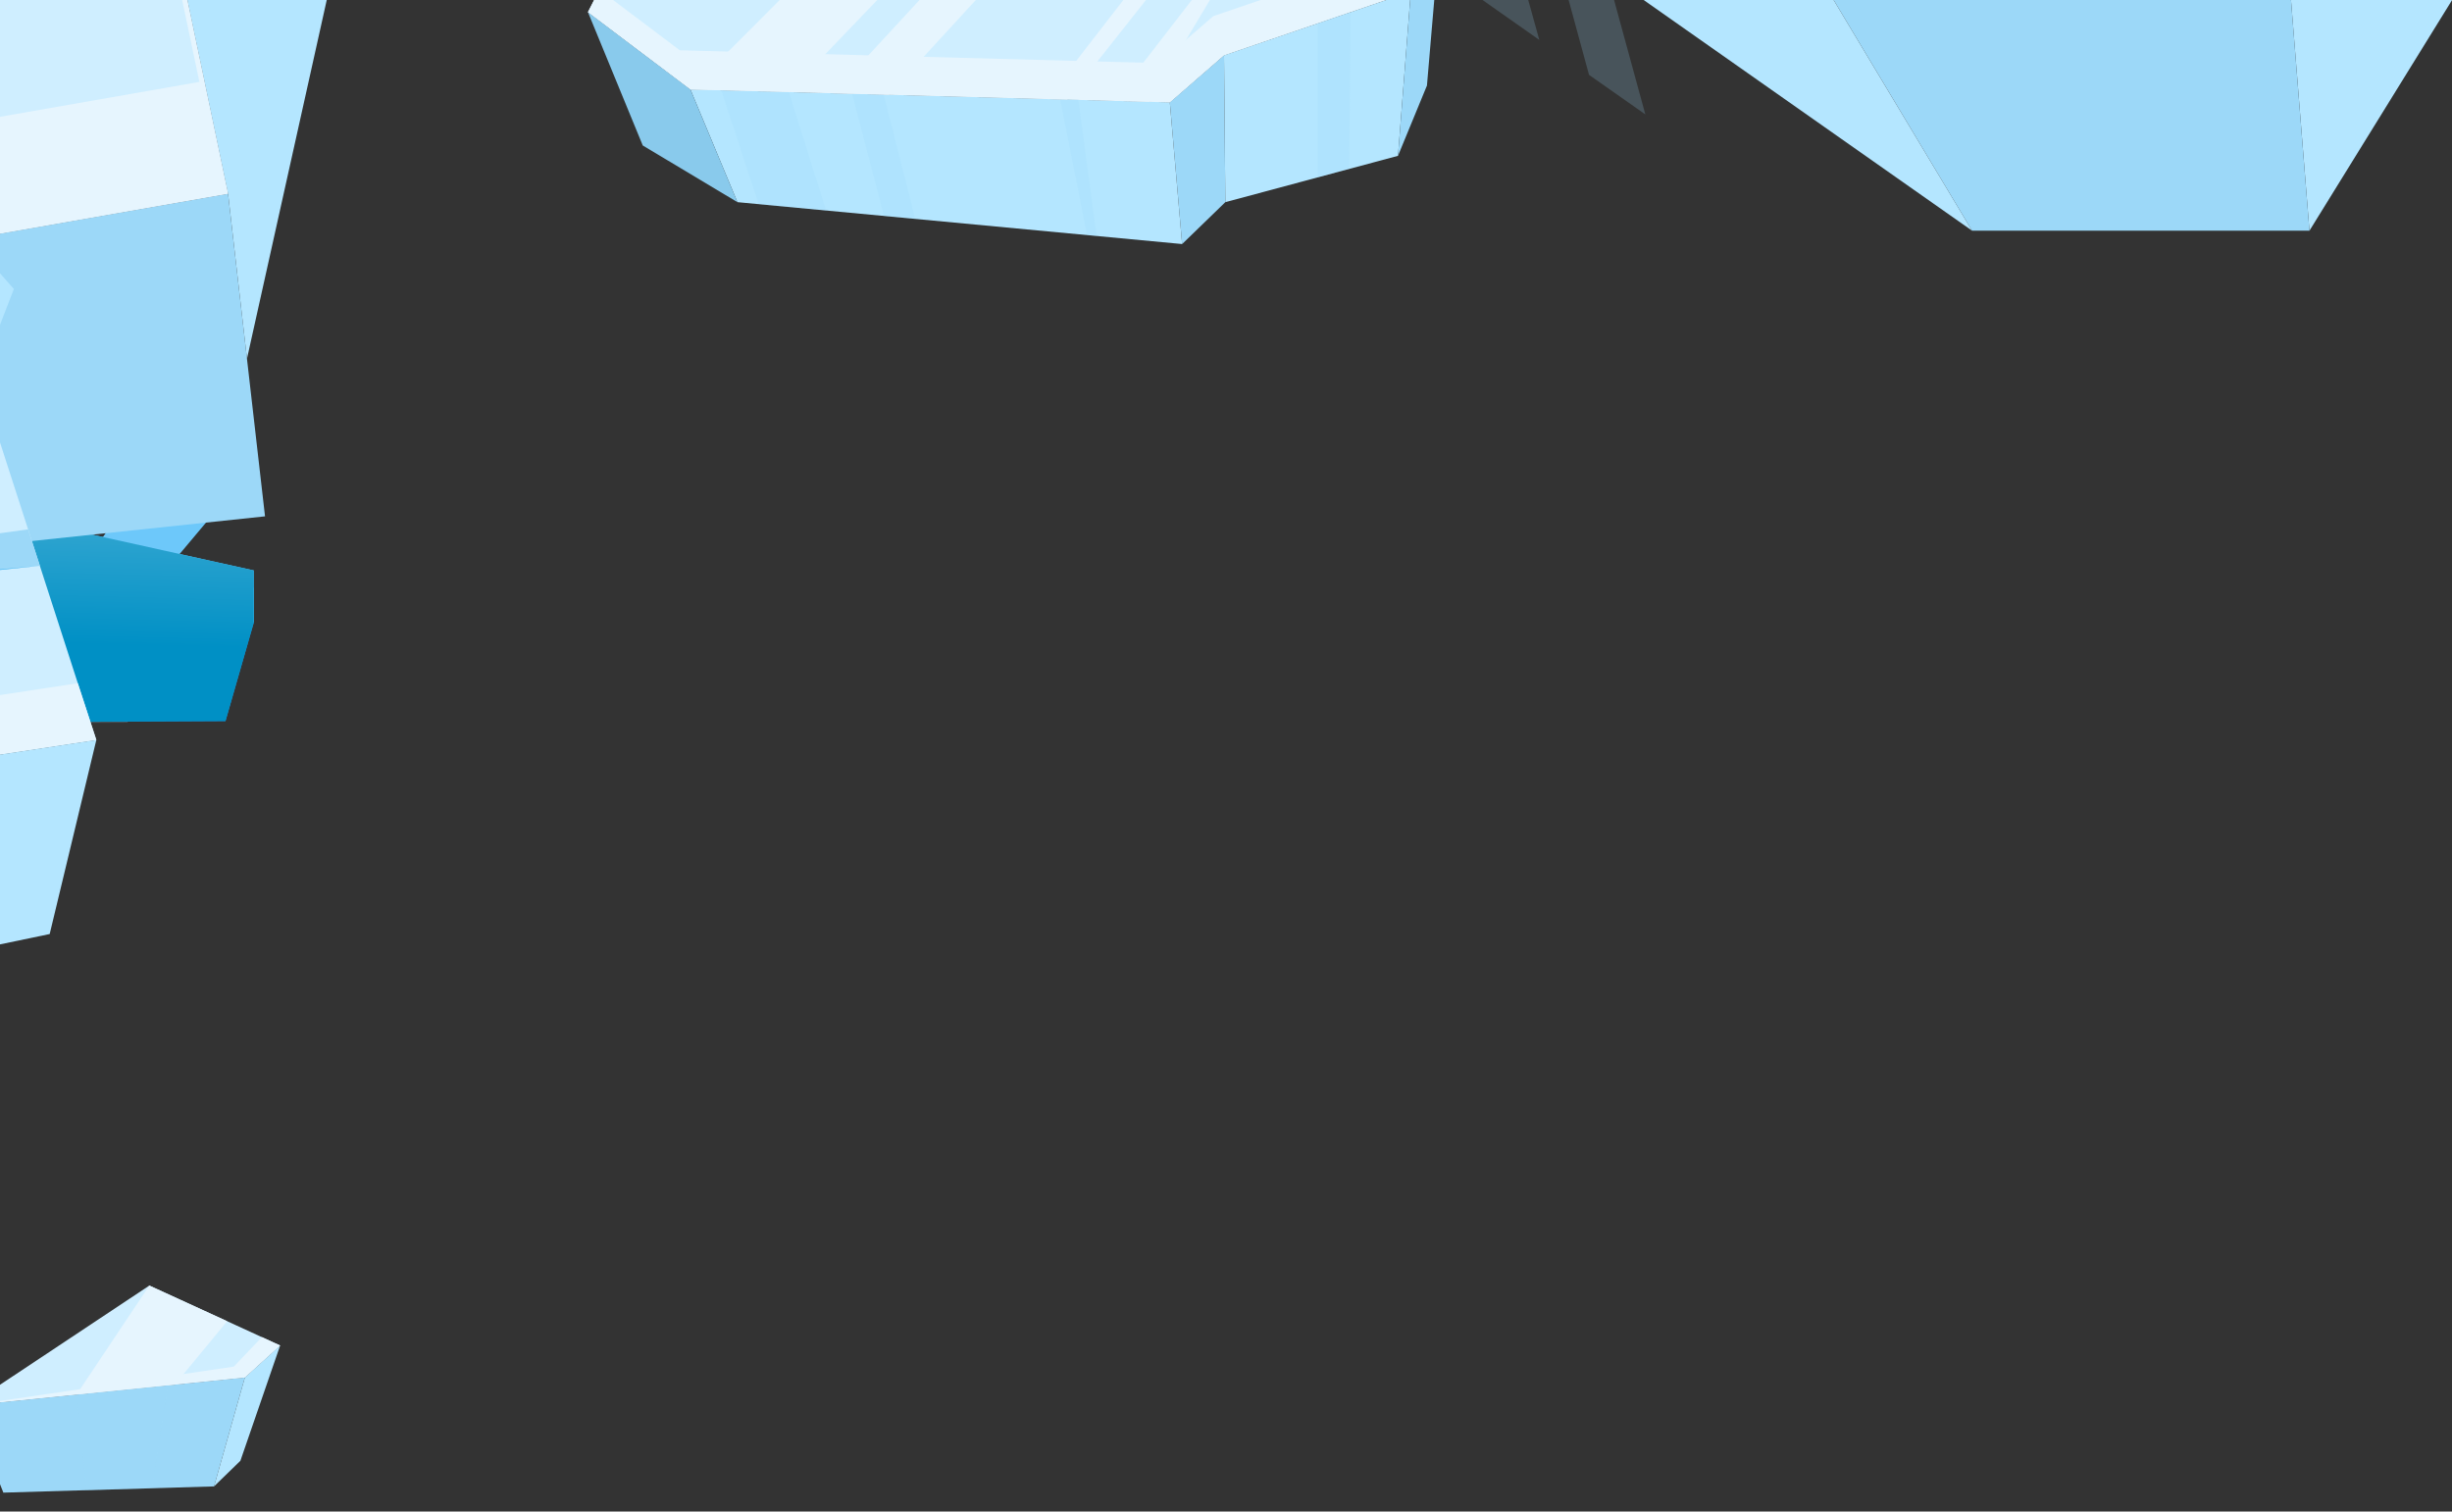 <svg width="806" height="497" viewBox="0 0 806 497" fill="none" xmlns="http://www.w3.org/2000/svg">
<rect x="0" y="0" width="806" height="497" fill="#333333" stroke="none"/>
<g clip-path="url(#clip0_1708_4328)">
<path d="M83.424 187.548V204.592H-129.368L-219.638 222.891H-392.926L-508.258 140.424H-620.345L-735.31 73.471L-791.95 40.545L-860.586 26.316L-840.543 18.299L-824.417 11.904L-708.688 42.351H-688.614L-642.714 -9.639L-520.253 -19.369L-515.602 -28.305L-300.943 0.521L-152.502 70.809L-118.261 79.53L-4.673 108.569L-2.899 111.14L4.262 121.544L-62.966 127.449L-112.079 120.35L-143.261 125.093L-175.85 130.112L83.424 187.548Z" fill="#5CBBF4"/>
<path d="M76.127 121.547L84.205 148.934L13.641 156.155L8.898 127.453L76.127 121.547Z" fill="#1D78D4"/>
<path d="M-40.242 120.352L8.901 127.451L13.644 156.154L-40.242 144.22V120.352Z" fill="#2686DA"/>
<path d="M-129.367 204.594H83.456L74.123 237.091L-127.317 238.101L-129.367 204.594Z" fill="#2686DA"/>
<path d="M43.72 162.828L13.641 204.597H40.201L70.312 168.734L43.72 162.828Z" fill="#6DC8FA"/>
<path d="M-40.242 120.355L-11.386 88.5L15.909 95.477L-12.151 124.394L-40.242 120.355Z" fill="#6DC8FA"/>
<path d="M-103.988 130.113L-36.485 108.969L12.659 116.068L68.963 111.141L76.123 121.545L8.895 127.451L-40.218 120.352L-103.988 130.113Z" fill="#6DC8FA"/>
<path d="M83.424 193.243V204.596H-129.368L-219.638 222.895H-392.926L-508.258 140.428H-620.345L-791.95 40.549L-860.586 26.32L-788.186 29.197L-616.612 129.075H-504.494L-389.162 211.512H-215.875L-125.605 193.243H83.424Z" fill="#6DC8FA"/>
<g style="mix-blend-mode:multiply" opacity="0.2">
<path d="M15.902 204.594L18.534 237.734L41.974 237.611L43.901 204.594H15.902Z" fill="#89CFF6"/>
</g>
<path style="mix-blend-mode:multiply" d="M83.454 204.592H-27.96H83.424V193.239V187.548L-1.552 168.729L-28.144 162.823L-97.025 147.554L-82.642 150.736L-58.224 156.152L12.34 148.931L4.262 121.544L-26.002 124.206L4.262 121.544L-2.899 111.14L-4.674 108.569L-55.959 95.472L-73.524 90.974L-118.261 79.53L-152.502 70.809V70.778L-175.85 59.731L-300.943 0.521L-467.468 -21.848L-476.005 -22.98L-515.602 -28.305L-520.253 -19.369L-537.94 -17.962L-541.642 -17.686L-545.804 -17.35L-642.714 -9.639L-688.614 42.351H-708.688L-824.417 11.904L-840.543 18.299L-860.586 26.316L-890.023 122.584L-816.308 137.609L-711.166 175.767L-687.819 184.243L-642.072 200.859L-609.789 202.572H-585.951H-541.857H-513.552L-437.786 245.963L-437.664 246.055L-413.245 260.039H-205.899L-170.862 250.247L-144.118 242.781L-127.318 238.099L-53.328 237.732L-29.888 237.609L74.121 237.089L83.454 204.592Z" fill="url(#paint0_linear_1708_4328)"/>
<path d="M865.295 -141.891L856.298 -81.303L759.143 75.859L752.289 -9.882L865.295 -141.891Z" fill="#B4E6FF"/>
<path d="M752.291 -9.883L759.145 75.858H648.251L596.812 -9.883H752.291Z" fill="#9CD8F8"/>
<path d="M596.813 -9.881L648.251 75.86L452.228 -61.871L374.504 -185.617L596.813 -9.881Z" fill="#B4E6FF"/>
<g style="mix-blend-mode:multiply" opacity="0.2">
<path d="M438.398 -97.914L474.537 -8.99L505.994 13.133L485.522 -60.613L438.398 -97.914Z" fill="#9CD8F8"/>
</g>
<g style="mix-blend-mode:multiply" opacity="0.2">
<path d="M502.836 -46.961L522.328 24.613L540.841 37.617L521.839 -31.936L502.836 -46.961Z" fill="#9CD8F8"/>
</g>
<path d="M131.823 -184.27L50.672 -51.956L74.968 63.712L-103.95 95.046L-162.763 28.522H-532.748L-813.931 -288.708L-879.109 -542.443L-595.998 -623.258L-588.348 -637.977L-493.794 -629.317V-591.312L-57.316 -485.864L148.01 -279.895L165.697 -262.178L131.823 -184.27Z" fill="#CFEEFF"/>
<path d="M74.966 63.711L87.115 169.771L-142.324 194.067L-103.982 95.015L74.966 63.711Z" fill="#9CD8F8"/>
<path d="M165.697 -262.211L81.18 117.963L74.968 63.71L50.672 -51.958L131.823 -184.242L165.697 -262.211Z" fill="#B4E6FF"/>
<path d="M4.561 95.018L-33.781 194.07L-97.031 128.892L-54.222 28.555L4.561 95.018Z" fill="#B4E6FF"/>
<path d="M-2.603 -431L-333.113 28.551H-245.842L42.961 -385.314L-2.603 -431Z" fill="#E6F5FE"/>
<path d="M74.263 -353.883L-145.078 48.538L-114.509 83.116L116.674 -311.349L74.263 -353.883Z" fill="#E6F5FE"/>
<path d="M131.82 -184.273L50.668 -51.959L74.965 63.709L-103.953 95.044L-162.767 28.519H-532.751L-813.935 -288.711L-823.359 -325.492L-542.176 -8.201H-172.191L-113.378 58.262L65.54 26.928L41.244 -88.74L122.425 -220.993L148.007 -279.898L165.694 -262.181L131.82 -184.273Z" fill="#E6F5FE"/>
<path d="M31.666 243.3L-319.591 296.758L-416.807 341.097L-645.91 297.278L-772.012 285.405L-1083 325.185L-1110.78 299.604L-1255.8 325.675L-1456.38 390.516L-1487.62 382.499L-1869.02 395.076L-1896.93 384.213V370.014L-1887.69 368.301L-1662.14 325.185L-1488.76 263.802V244.401L-1470.58 226.256L-1188.72 152.387L-1243.8 134.119L-1197.75 106.334L-922.075 61.383H-383.821L-457.169 143.268H-265.001L-259.921 154.009L-0.709 143.268L25.577 224.634L31.666 243.3Z" fill="#CFEEFF"/>
<path d="M31.666 243.307L-319.591 296.765L-416.807 341.104L-645.91 297.285L-772.012 285.412L-1083 325.192L-1110.78 299.611L-1255.8 325.682L-1456.38 390.523L-1487.62 382.506L-1869.02 395.083L-1896.93 384.22L-1487.62 363.014L-1456.38 370.939L-1255.8 306.098L-1110.78 280.027L-1083 305.608L-772.012 265.828L-645.91 277.701L-416.807 321.52L-319.591 277.181L25.577 224.641L31.666 243.307Z" fill="#E6F5FE"/>
<path d="M31.664 243.305L16.333 307.106L-306.007 374.334L-319.594 296.732L31.664 243.305Z" fill="#B4E6FF"/>
<g style="mix-blend-mode:multiply">
<path d="M9.231 174.055L-157.202 196.974L-145.115 208.663L-168.188 215.151H-128.469L-131.835 201.197L13.117 186.019L9.231 174.055Z" fill="#9CD8F8"/>
</g>
<g style="mix-blend-mode:multiply">
<path d="M13.117 186.023L-140.923 199.518L-137.128 210.718L-146.003 212.125L-168.188 215.155H-128.469L-131.835 201.201L13.117 186.023Z" fill="#4BB8F2"/>
</g>
<path d="M474.349 -33.93L463.762 -2.81L402.348 18.181L384.538 33.665L226.948 29.412L193.258 3.983L197.022 -3.392L213.607 -35.613L287.108 -71.844H394.483L467.587 -37.143L474.349 -33.93Z" fill="#CFEEFF"/>
<path d="M384.539 33.641L388.578 80.244L402.777 66.474L402.348 18.188L384.539 33.641Z" fill="#9CD8F8"/>
<path d="M402.348 18.188L463.762 -2.773L459.539 51.236L402.776 66.474L402.348 18.188Z" fill="#B4E6FF"/>
<path d="M463.762 -2.779L474.35 -33.93L469.056 28.127L459.539 51.23L463.762 -2.779Z" fill="#9CD8F8"/>
<path d="M384.535 33.637L388.574 80.241L242.398 66.471L226.945 29.414L384.535 33.637Z" fill="#B4E6FF"/>
<path d="M193.258 3.984L226.948 29.413L242.401 66.47L211.281 47.834L193.258 3.984Z" fill="#89CAEC"/>
<path d="M226.945 29.412L327.986 -71.844H357.332L259.32 30.268L226.945 29.412Z" fill="#E6F5FE"/>
<path d="M273.922 30.666L368.629 -71.844H386.713L292.159 31.156L273.922 30.666Z" fill="#E6F5FE"/>
<path d="M344.055 32.568L416.699 -61.312L422.88 -58.375L350.787 32.752L344.055 32.568Z" fill="#E6F5FE"/>
<path d="M366.117 33.145L418.015 -33.93L377.684 33.452L366.117 33.145Z" fill="#E6F5FE"/>
<path d="M474.349 -33.928L463.762 -2.807L402.348 18.184L384.538 33.668L226.948 29.414L193.258 3.986L197.022 -3.389L223.46 16.532L381.019 20.755L398.829 5.302L460.273 -15.659L467.587 -37.141L474.349 -33.928Z" fill="#E6F5FE"/>
<g style="mix-blend-mode:multiply" opacity="0.2">
<path d="M237.074 29.688L249.375 67.142L271.56 69.223L259.32 30.269L237.074 29.688Z" fill="#9CD8F8"/>
</g>
<g style="mix-blend-mode:multiply" opacity="0.2">
<path d="M280.098 30.852L290.563 70.999L300.875 71.978L290.502 31.158L280.098 30.852Z" fill="#9CD8F8"/>
</g>
<g style="mix-blend-mode:multiply" opacity="0.2">
<path d="M348.461 32.656L357.335 77.302L360.456 77.608L354.459 32.656H348.461Z" fill="#9CD8F8"/>
</g>
<g style="mix-blend-mode:multiply" opacity="0.2">
<path d="M433.07 7.687V58.33L443.474 55.545L443.933 3.984L433.07 7.687Z" fill="#9CD8F8"/>
</g>
<path d="M-10.273 462.131L49.091 422.688L92.084 442.394L80.486 452.92L-10.273 462.131Z" fill="#CFEEFF"/>
<path d="M80.486 452.922L70.358 488.724L1.11 490.774L-10.273 462.132L80.486 452.922Z" fill="#9CD8F8"/>
<path d="M92.085 442.391L79.019 480.304L70.359 488.719L80.488 452.917L92.085 442.391Z" fill="#B4E6FF"/>
<path d="M49.089 422.688L25.16 458.52L57.474 455.246L74.671 434.407L49.089 422.688Z" fill="#E6F5FE"/>
<path d="M-10.273 462.132L76.845 449.341L86.086 439.641L92.084 442.395L80.486 452.921L-10.273 462.132Z" fill="#E6F5FE"/>
<g style="mix-blend-mode:multiply" opacity="0.2">
<path d="M25.16 458.521L28.465 489.978L49.916 489.335L55.209 455.461L25.16 458.521Z" fill="#9CD8F8"/>
</g>
</g>
<defs>
<linearGradient id="paint0_linear_1708_4328" x1="-404.218" y1="200.889" x2="-399.016" y2="-5.967" gradientUnits="userSpaceOnUse">
<stop stop-color="#0090C5"/>
<stop offset="1" stop-color="white"/>
</linearGradient>
<clipPath id="clip0_1708_4328">
<rect width="806" height="497" fill="white"/>
</clipPath>
</defs>
</svg>
